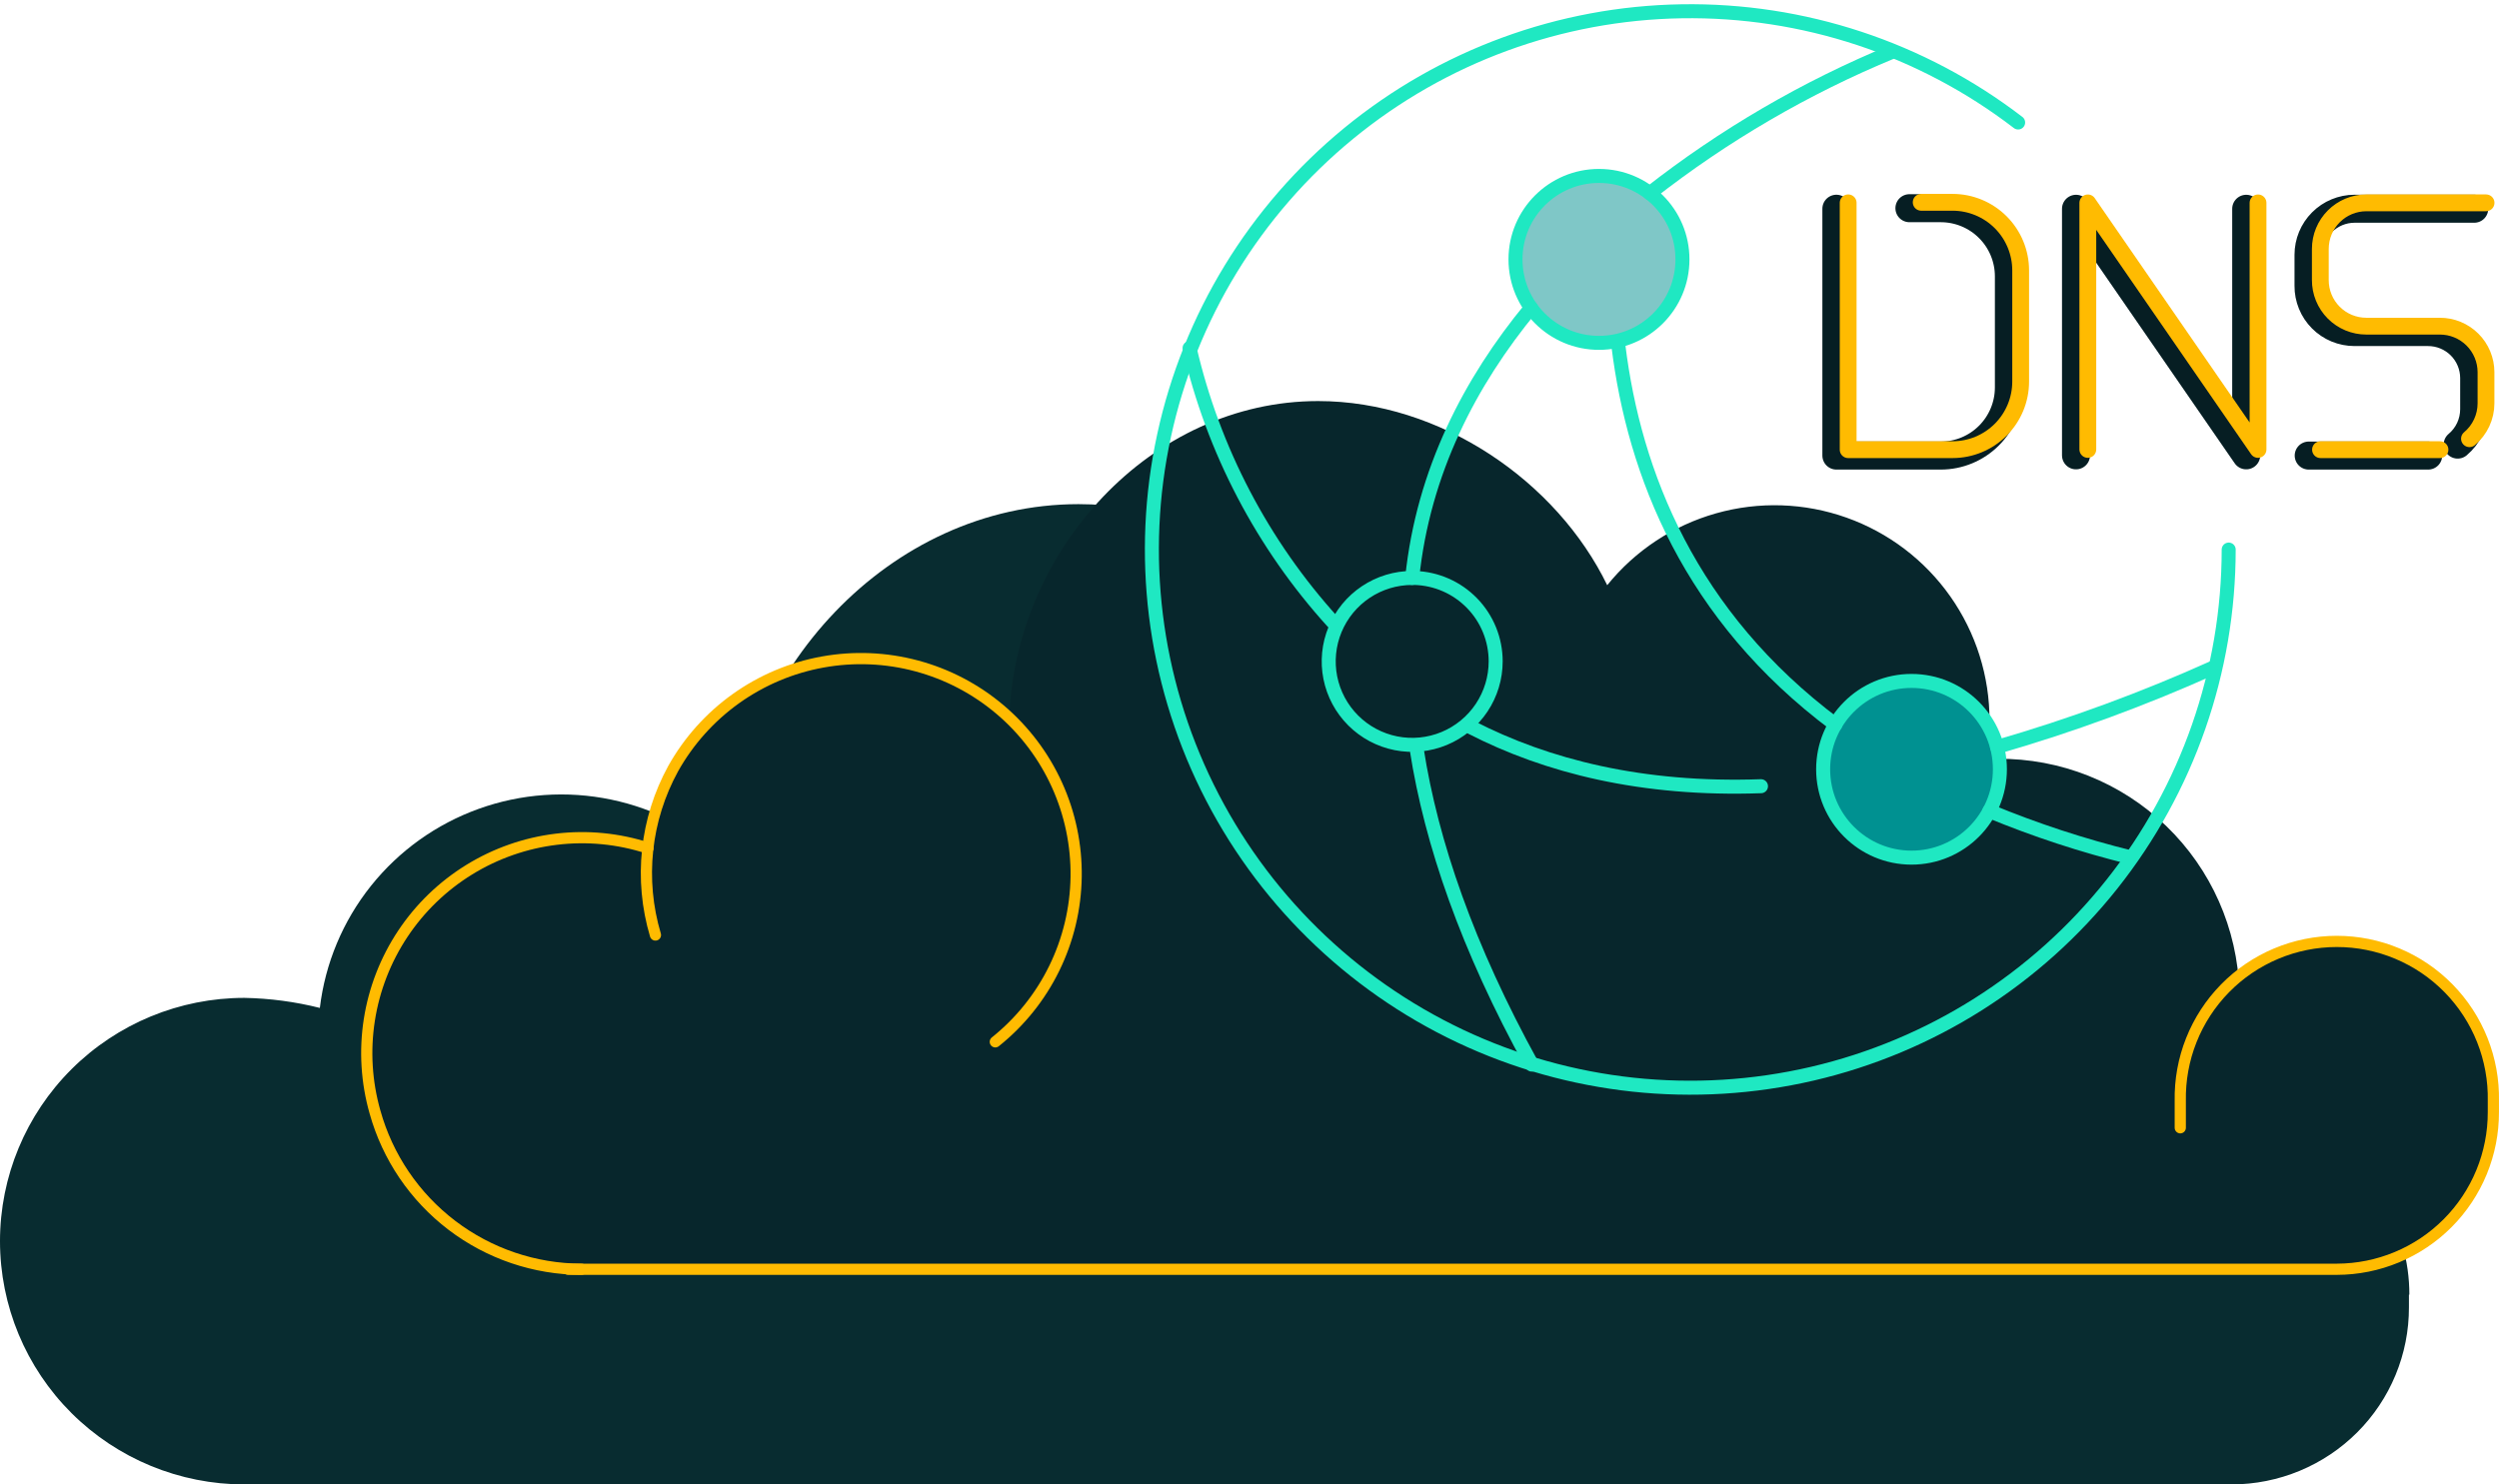 <svg width="446" height="265" viewBox="0 0 446 265" fill="none" xmlns="http://www.w3.org/2000/svg">
<path d="M429.928 231.128V233.384C429.936 237.528 429.124 241.633 427.538 245.465C425.953 249.296 423.625 252.779 420.687 255.715C417.749 258.651 414.259 260.982 410.417 262.575C406.574 264.168 402.454 264.992 398.292 265H43.621C32.052 265 20.957 260.424 12.776 252.28C4.596 244.135 0 233.089 0 221.571C0 210.052 4.596 199.006 12.776 190.861C20.957 182.717 32.052 178.141 43.621 178.141C48.163 178.226 52.68 178.828 57.084 179.934C58.034 171.975 61.188 164.436 66.195 158.159C71.202 151.883 77.864 147.117 85.435 144.395C93.007 141.672 101.19 141.1 109.07 142.743C116.949 144.385 124.214 148.178 130.053 153.696C131.245 120.073 158.673 90 192.48 90C217.224 90 240.704 106.147 250.912 127.066C256.564 120.091 264.252 115.036 272.913 112.599C281.575 110.162 290.784 110.463 299.266 113.461C307.749 116.458 315.087 122.005 320.267 129.333C325.448 136.662 328.214 145.411 328.185 154.373C328.175 156.96 327.944 159.542 327.493 162.09C340.146 161.368 352.578 165.612 362.124 173.91C371.67 182.209 377.569 193.902 378.556 206.481C383.21 202.754 388.829 200.416 394.762 199.737C400.696 199.057 406.701 200.065 412.083 202.642C417.465 205.22 422.005 209.262 425.175 214.301C428.346 219.34 430.019 225.17 430 231.116L429.928 231.128Z" fill="#082C30"/>
<path d="M327.742 37.263V81.328H346.379C349.602 81.325 352.693 80.042 354.971 77.762C357.25 75.482 358.53 72.39 358.53 69.166V49.329C358.53 46.106 357.25 43.014 354.971 40.734C352.693 38.453 349.602 37.171 346.379 37.168H340.777" stroke="#061E23" stroke-width="5" stroke-linecap="round" stroke-linejoin="round"/>
<path d="M370.508 81.286V37.273L400.885 81.286V37.273" stroke="#061E23" stroke-width="5" stroke-linecap="round" stroke-linejoin="round"/>
<path d="M441.581 37.263H420.217C418.038 37.266 415.949 38.133 414.409 39.675C412.869 41.217 412.004 43.307 412.004 45.486V51.025C411.997 52.107 412.205 53.18 412.614 54.182C413.024 55.184 413.628 56.095 414.392 56.862C415.155 57.63 416.063 58.238 417.063 58.653C418.062 59.068 419.134 59.281 420.217 59.279H433.326C434.406 59.277 435.476 59.486 436.474 59.897C437.473 60.308 438.381 60.911 439.147 61.673C439.912 62.435 440.52 63.34 440.936 64.336C441.352 65.333 441.568 66.402 441.57 67.482V73.052C441.571 74.256 441.307 75.446 440.798 76.538C440.288 77.629 439.546 78.596 438.622 79.369" stroke="#061E23" stroke-width="5" stroke-linecap="round" stroke-linejoin="round"/>
<path d="M433.361 81.328H412.039" stroke="#061E23" stroke-width="5" stroke-linecap="round" stroke-linejoin="round"/>
<path d="M444.908 196.759V198.759C444.915 202.435 444.198 206.075 442.798 209.473C441.398 212.872 439.342 215.961 436.748 218.564C434.154 221.168 431.073 223.235 427.68 224.648C424.287 226.061 420.649 226.792 416.974 226.799H103.813C93.598 226.799 83.801 222.741 76.578 215.518C69.355 208.295 65.297 198.498 65.297 188.283C65.297 178.068 69.355 168.271 76.578 161.048C83.801 153.825 93.598 149.767 103.813 149.767C107.823 149.842 111.811 150.376 115.7 151.357C116.539 144.298 119.324 137.612 123.745 132.046C128.166 126.48 134.048 122.253 140.733 119.838C147.419 117.424 154.644 116.916 161.601 118.373C168.559 119.83 174.974 123.193 180.129 128.087C181.182 98.268 205.399 71.598 235.249 71.598C257.098 71.598 277.83 85.918 286.843 104.47C291.833 98.285 298.621 93.802 306.27 91.64C313.918 89.479 322.048 89.746 329.538 92.404C337.028 95.063 343.507 99.981 348.081 106.481C352.655 112.98 355.098 120.74 355.072 128.687C355.064 130.982 354.859 133.272 354.462 135.531C365.633 134.891 376.61 138.655 385.039 146.015C393.468 153.375 398.676 163.744 399.548 174.9C403.657 171.595 408.618 169.522 413.857 168.919C419.096 168.317 424.399 169.21 429.151 171.496C433.904 173.782 437.911 177.367 440.711 181.835C443.511 186.304 444.988 191.475 444.971 196.748L444.908 196.759Z" fill="#07262C"/>
<path opacity="0.5" d="M285.372 61.206C293.6 61.206 300.27 54.535 300.27 46.307C300.27 38.079 293.6 31.408 285.372 31.408C277.143 31.408 270.473 38.079 270.473 46.307C270.473 54.535 277.143 61.206 285.372 61.206Z" fill="#009191"/>
<path d="M341.157 152.231C349.385 152.231 356.056 145.561 356.056 137.332C356.056 129.104 349.385 122.434 341.157 122.434C332.928 122.434 326.258 129.104 326.258 137.332C326.258 145.561 332.928 152.231 341.157 152.231Z" fill="#009191"/>
<path d="M327.563 129.352C301.597 109.957 291.658 84.55 288.836 61.701" stroke="#1FE8C2" stroke-width="2.5" stroke-miterlimit="10" stroke-linecap="round"/>
<path d="M380.313 153.074C371.693 150.953 363.245 148.183 355.043 144.787" stroke="#1FE8C2" stroke-width="2.5" stroke-miterlimit="10" stroke-linecap="round"/>
<path d="M395.267 119.063C382.671 124.74 369.687 129.514 356.414 133.352" stroke="#1FE8C2" stroke-width="2.5" stroke-miterlimit="10" stroke-linecap="round"/>
<path d="M262.523 129.825C276.032 136.785 293.058 141.102 314.285 140.354" stroke="#1FE8C2" stroke-width="2.5" stroke-miterlimit="10" stroke-linecap="round"/>
<path d="M341.152 153.105C349.863 153.105 356.925 146.043 356.925 137.332C356.925 128.621 349.863 121.56 341.152 121.56C332.441 121.56 325.379 128.621 325.379 137.332C325.379 146.043 332.441 153.105 341.152 153.105Z" stroke="#1FE8C2" stroke-width="2.5" stroke-miterlimit="10" stroke-linecap="round"/>
<path d="M237.901 111.062C225.331 97.209 216.519 80.368 212.305 62.143" stroke="#1FE8C2" stroke-width="2.5" stroke-miterlimit="10" stroke-linecap="round"/>
<path d="M252.852 133.826C255.452 150.452 261.875 169.131 273.394 190.052" stroke="#1FE8C2" stroke-width="2.5" stroke-miterlimit="10" stroke-linecap="round"/>
<path d="M285.372 61.206C293.6 61.206 300.27 54.535 300.27 46.307C300.27 38.079 293.6 31.408 285.372 31.408C277.143 31.408 270.473 38.079 270.473 46.307C270.473 54.535 277.143 61.206 285.372 61.206Z" stroke="#1FE8C2" stroke-width="2.5" stroke-miterlimit="10" stroke-linecap="round"/>
<path d="M266.935 118.064C266.937 121.011 266.065 123.893 264.429 126.344C262.793 128.796 260.467 130.707 257.744 131.836C255.022 132.966 252.026 133.262 249.135 132.689C246.245 132.115 243.589 130.697 241.504 128.614C239.42 126.53 237.999 123.876 237.424 120.985C236.848 118.095 237.143 115.099 238.27 112.376C239.397 109.653 241.307 107.325 243.757 105.688C246.207 104.05 249.088 103.176 252.036 103.176H252.467C256.343 103.285 260.022 104.902 262.724 107.683C265.425 110.463 266.936 114.187 266.935 118.064V118.064Z" stroke="#1FE8C2" stroke-width="2.5" stroke-miterlimit="10" stroke-linecap="round"/>
<path d="M273.241 54.951C262.417 68.081 254.004 84.128 252.035 103.175" stroke="#1FE8C2" stroke-width="2.5" stroke-miterlimit="10" stroke-linecap="round"/>
<path d="M294.438 34.493C307.661 24.129 322.243 15.626 337.776 9.223" stroke="#1FE8C2" stroke-width="2.5" stroke-miterlimit="10" stroke-linecap="round"/>
<path d="M397.758 98.111C397.753 119.802 390.41 140.854 376.921 157.841C363.433 174.829 344.594 186.753 323.468 191.674C302.342 196.595 280.173 194.224 260.566 184.946C240.959 175.667 225.069 160.028 215.479 140.572C205.889 121.115 203.164 98.987 207.748 77.785C212.332 56.583 223.954 37.556 240.724 23.799C257.495 10.041 278.427 2.363 300.115 2.013C321.804 1.662 342.973 8.66 360.179 21.868" stroke="#1FE8C2" stroke-width="2.5" stroke-miterlimit="10" stroke-linecap="round"/>
<path d="M329.844 36.21V80.275H348.48C351.704 80.272 354.795 78.99 357.073 76.709C359.351 74.429 360.631 71.337 360.631 68.114V48.277C360.631 45.053 359.351 41.961 357.073 39.681C354.795 37.401 351.704 36.118 348.48 36.115H342.879" stroke="#FFBB01" stroke-width="3" stroke-linecap="round" stroke-linejoin="round"/>
<path d="M372.617 80.232V36.22L402.994 80.232V36.22" stroke="#FFBB01" stroke-width="3" stroke-linecap="round" stroke-linejoin="round"/>
<path d="M443.69 36.21H422.326C420.147 36.213 418.058 37.08 416.518 38.622C414.978 40.164 414.113 42.254 414.113 44.433V49.972C414.107 51.054 414.314 52.127 414.724 53.129C415.133 54.131 415.737 55.042 416.501 55.809C417.264 56.577 418.172 57.185 419.172 57.6C420.172 58.015 421.244 58.228 422.326 58.227H435.435C436.515 58.224 437.585 58.434 438.584 58.844C439.583 59.255 440.491 59.859 441.256 60.62C442.022 61.382 442.63 62.287 443.046 63.284C443.461 64.28 443.677 65.349 443.68 66.429V71.999C443.68 73.203 443.417 74.394 442.907 75.485C442.398 76.577 441.655 77.543 440.731 78.316" stroke="#FFBB01" stroke-width="3" stroke-linecap="round" stroke-linejoin="round"/>
<path d="M435.466 80.274H414.145" stroke="#FFBB01" stroke-width="3" stroke-linecap="round" stroke-linejoin="round"/>
<path d="M101.395 226.589H417.061C420.737 226.582 424.375 225.851 427.768 224.438C431.16 223.025 434.242 220.958 436.836 218.354C439.43 215.751 441.485 212.661 442.885 209.263C444.285 205.865 445.002 202.224 444.996 198.549V196.549C445.068 192.834 444.398 189.142 443.027 185.689C441.655 182.236 439.608 179.092 437.007 176.439C434.405 173.786 431.301 171.679 427.875 170.241C424.45 168.802 420.772 168.062 417.056 168.062C413.341 168.062 409.663 168.802 406.237 170.241C402.811 171.679 399.707 173.786 397.105 176.439C394.504 179.092 392.457 182.236 391.086 185.689C389.714 189.142 389.045 192.834 389.117 196.549V201.329" stroke="#FFBB01" stroke-width="2" stroke-linecap="round" stroke-linejoin="round"/>
<path d="M103.78 226.589C95.42 226.562 87.297 223.807 80.645 218.742C73.994 213.678 69.177 206.58 66.928 198.528C65.405 193.182 65.06 187.569 65.915 182.077C66.771 176.584 68.807 171.343 71.883 166.713C74.96 162.083 79.003 158.175 83.736 155.259C88.468 152.343 93.776 150.487 99.295 149.82C104.796 149.154 110.377 149.697 115.647 151.41" stroke="#FFBB01" stroke-width="2" stroke-linecap="round" stroke-linejoin="round"/>
<path d="M116.975 166.92C115.512 162.007 115.039 156.854 115.581 151.757C116.123 146.66 117.67 141.722 120.134 137.227C122.902 132.279 126.731 128.006 131.346 124.713C135.961 121.421 141.249 119.19 146.828 118.183C152.407 117.175 158.14 117.415 163.615 118.885C169.091 120.356 174.173 123.02 178.497 126.687C182.821 130.353 186.28 134.932 188.625 140.094C190.97 145.255 192.143 150.872 192.061 156.541C191.978 162.21 190.642 167.79 188.148 172.881C185.653 177.973 182.063 182.449 177.634 185.988" stroke="#FFBB01" stroke-width="2" stroke-linecap="round" stroke-linejoin="round"/>
</svg>

